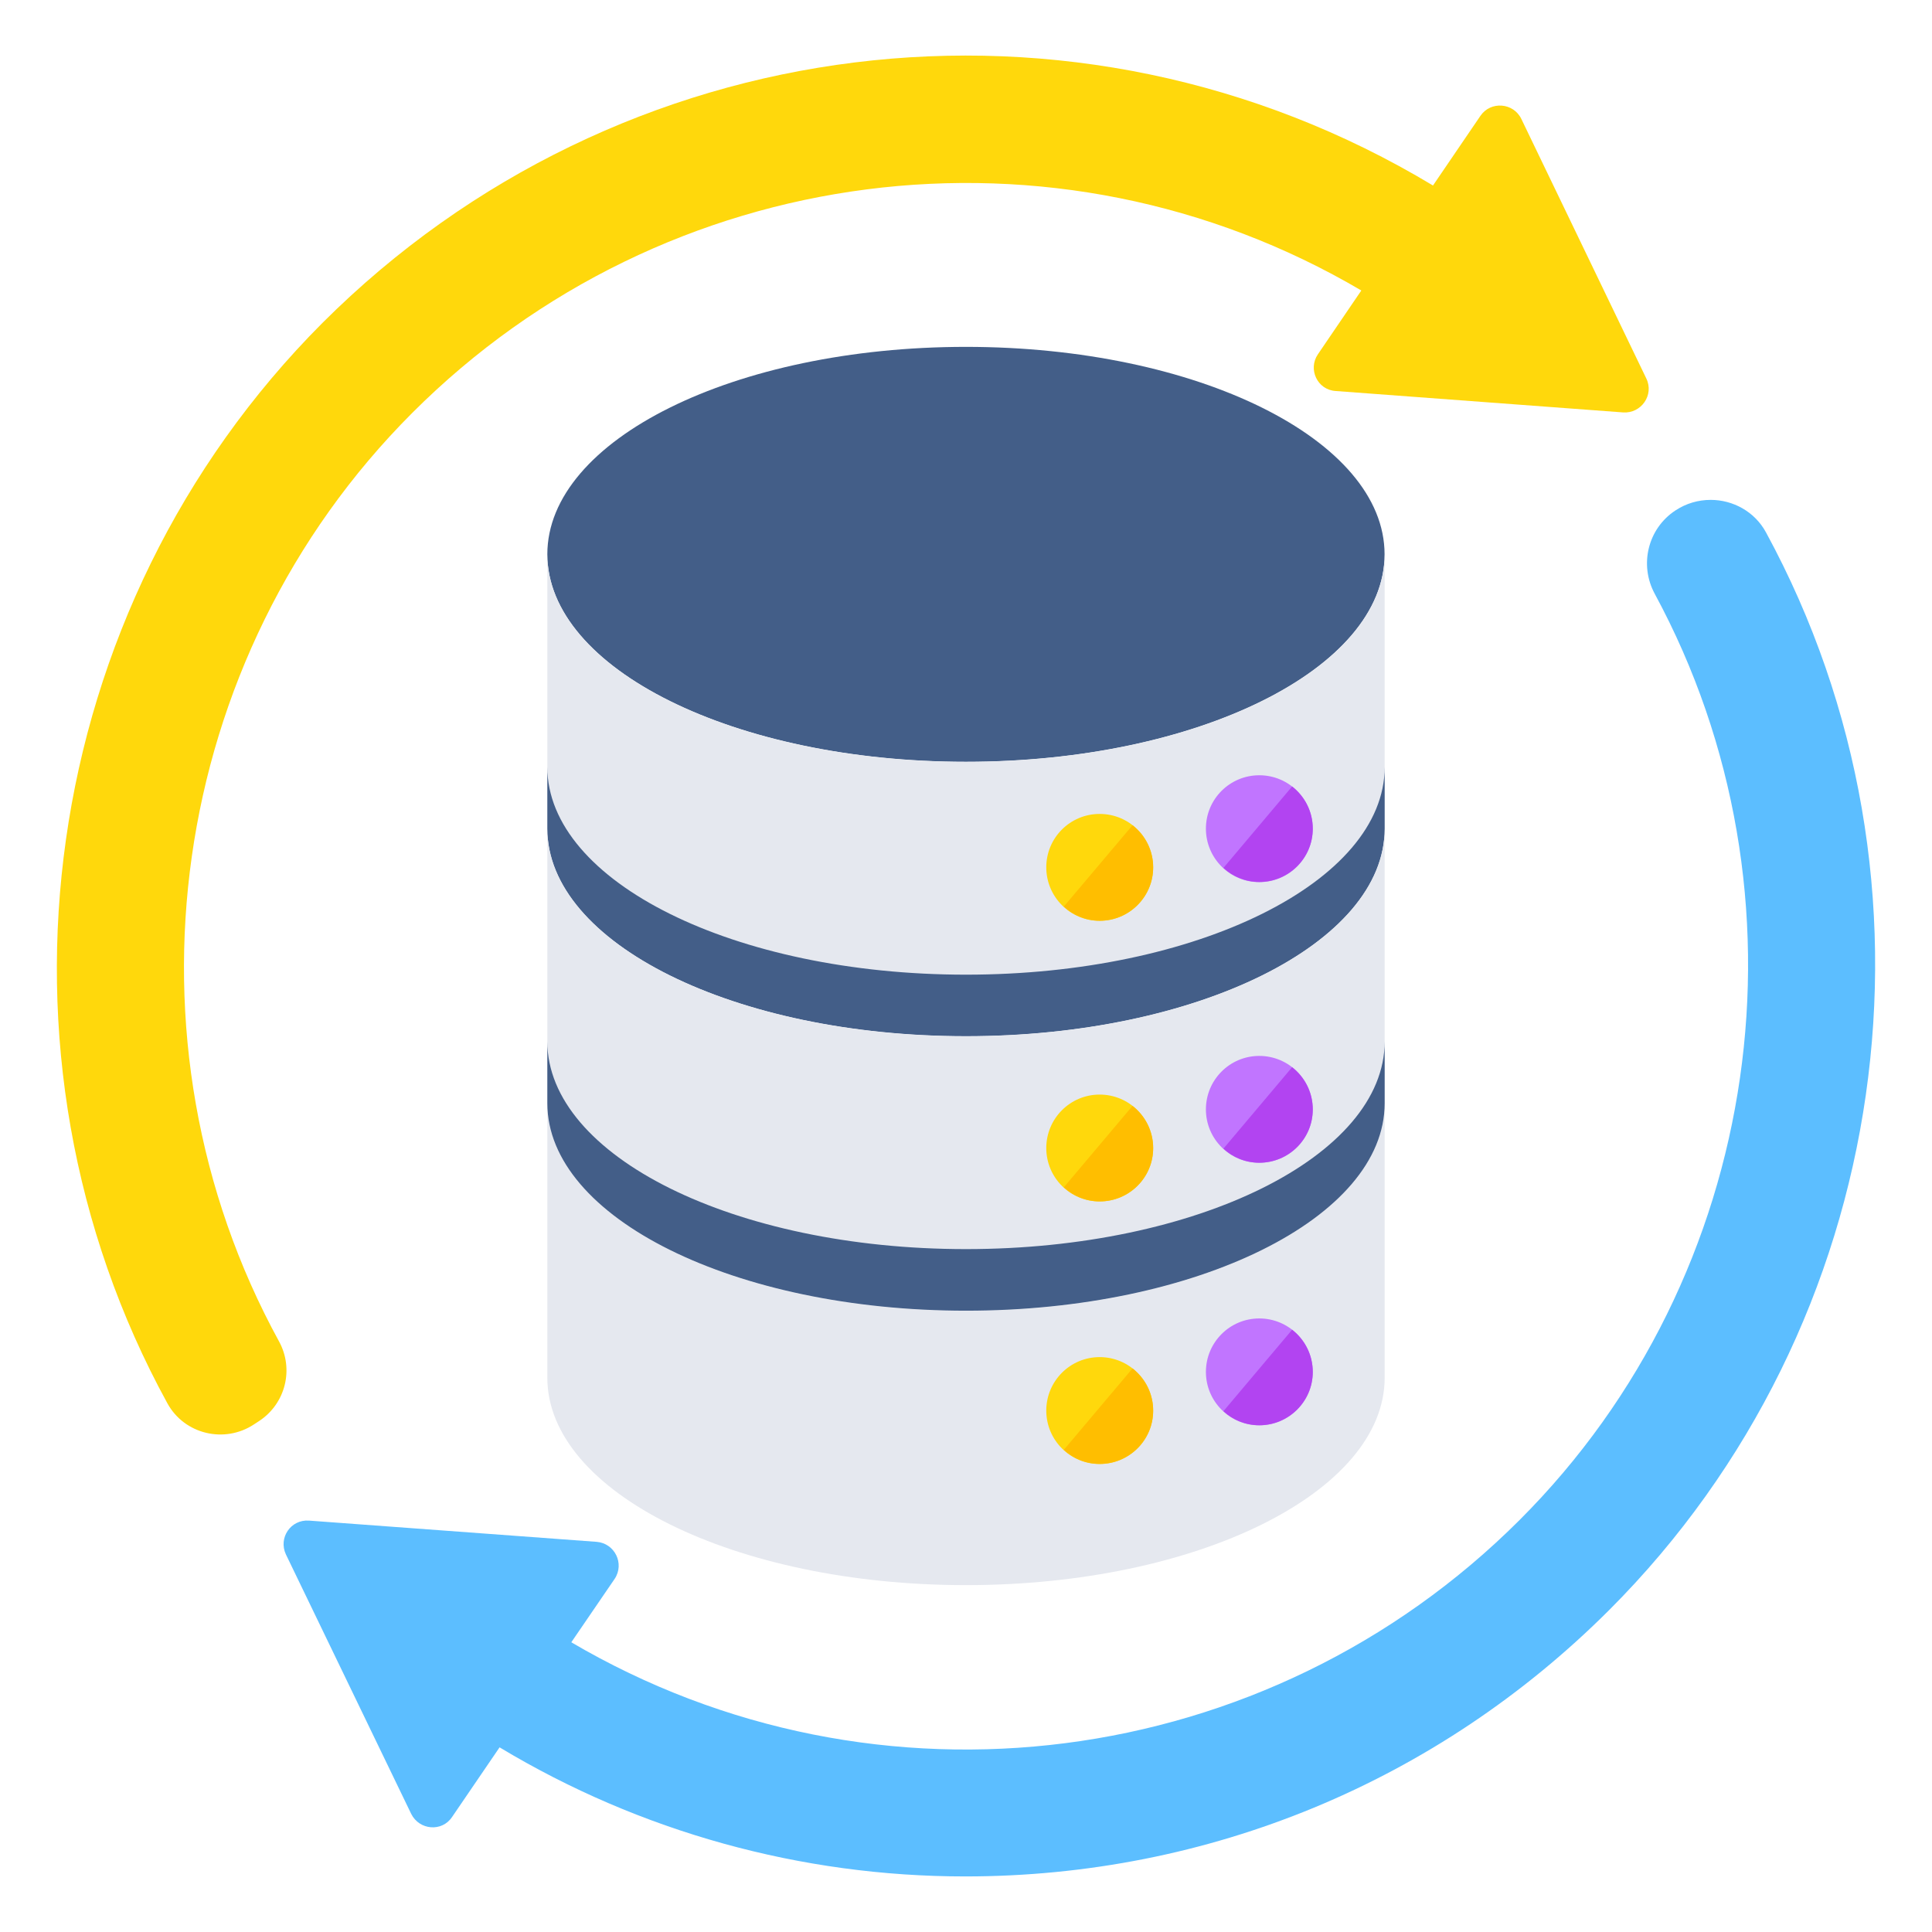 <?xml version="1.0" encoding="UTF-8"?>
<svg xmlns="http://www.w3.org/2000/svg" xmlns:xlink="http://www.w3.org/1999/xlink" width="80px" height="80px" viewBox="0 0 80 80" version="1.1">
<g id="surface1">
<path style=" stroke:none;fill-rule:nonzero;fill:rgb(100%,84.706%,4.706%);fill-opacity:1;" d="M 67.215 17.078 L 55.309 16.191 C 54.547 16.145 54.152 15.289 54.57 14.672 L 56.535 11.785 L 59.176 7.918 L 61.301 4.797 C 61.723 4.176 62.668 4.246 62.996 4.926 L 68.172 15.676 C 68.5 16.355 67.961 17.125 67.215 17.078 Z M 67.215 17.078 "/>
<path style=" stroke:none;fill-rule:nonzero;fill:rgb(36.078%,74.51%,100%);fill-opacity:1;" d="M 25.453 65.375 L 23.488 68.25 L 20.848 72.117 L 18.719 75.238 C 18.301 75.867 17.363 75.785 17.027 75.109 L 11.836 64.359 C 11.523 63.68 12.035 62.91 12.797 62.965 L 24.703 63.844 C 25.453 63.902 25.871 64.742 25.453 65.375 Z M 25.453 65.375 "/>
<path style=" stroke:none;fill-rule:nonzero;fill:rgb(36.078%,74.51%,100%);fill-opacity:1;" d="M 66.637 66.664 C 59.516 73.781 50.047 77.699 39.965 77.699 C 33.164 77.699 26.504 75.852 20.695 72.359 L 20.422 72.203 L 23.41 67.863 L 23.637 67.992 C 36.316 75.453 52.469 73.383 62.918 62.945 C 73.059 52.816 75.258 37.039 68.516 24.582 C 67.871 23.383 68.234 21.887 69.375 21.137 C 69.824 20.84 70.328 20.699 70.836 20.699 C 71.754 20.699 72.66 21.18 73.129 22.051 C 80.988 36.512 78.445 54.852 66.637 66.664 Z M 66.637 66.664 "/>
<path style=" stroke:none;fill-rule:nonzero;fill:rgb(100%,84.706%,4.706%);fill-opacity:1;" d="M 59.598 7.828 L 56.613 12.172 L 56.387 12.039 C 43.695 4.559 27.516 6.641 17.07 17.098 C 6.898 27.27 4.738 43.102 11.555 55.547 C 12.18 56.691 11.824 58.117 10.738 58.836 L 10.512 58.984 C 9.293 59.785 7.637 59.391 6.934 58.113 C -1 43.637 1.523 25.223 13.352 13.371 C 25.625 1.109 44.527 -1.23 59.328 7.676 Z M 59.598 7.828 "/>
<path style=" stroke:none;fill-rule:nonzero;fill:rgb(26.275%,36.863%,53.333%);fill-opacity:1;" d="M 57.332 22.953 C 57.332 18.207 49.57 14.363 39.996 14.363 C 30.422 14.363 22.664 18.207 22.664 22.953 C 22.664 27.695 30.422 31.543 39.996 31.543 C 49.57 31.543 57.332 27.695 57.332 22.953 Z M 57.332 22.953 "/>
<path style=" stroke:none;fill-rule:nonzero;fill:rgb(89.804%,90.98%,93.725%);fill-opacity:1;" d="M 57.336 22.949 L 57.336 34.32 C 57.336 39.062 49.57 42.906 40 42.906 C 30.422 42.906 22.664 39.062 22.664 34.32 L 22.664 22.949 C 22.664 27.699 30.422 31.547 40 31.547 C 49.57 31.547 57.336 27.699 57.336 22.949 Z M 57.336 22.949 "/>
<path style=" stroke:none;fill-rule:nonzero;fill:rgb(26.275%,36.863%,53.333%);fill-opacity:1;" d="M 57.336 31.762 L 57.336 34.32 C 57.336 39.062 49.57 42.906 40 42.906 C 30.422 42.906 22.664 39.062 22.664 34.32 L 22.664 31.762 C 22.664 36.512 30.422 40.359 40 40.359 C 49.57 40.359 57.336 36.512 57.336 31.762 Z M 57.336 31.762 "/>
<path style=" stroke:none;fill-rule:nonzero;fill:rgb(89.804%,90.98%,93.725%);fill-opacity:1;" d="M 57.336 34.312 L 57.336 45.684 C 57.336 50.426 49.57 54.273 40 54.273 C 30.422 54.273 22.664 50.426 22.664 45.684 L 22.664 34.312 C 22.664 39.062 30.422 42.91 40 42.91 C 49.57 42.91 57.336 39.062 57.336 34.312 Z M 57.336 34.312 "/>
<path style=" stroke:none;fill-rule:nonzero;fill:rgb(89.804%,90.98%,93.725%);fill-opacity:1;" d="M 57.336 45.676 L 57.336 57.047 C 57.336 61.793 49.57 65.637 40 65.637 C 30.422 65.637 22.664 61.793 22.664 57.047 L 22.664 45.676 C 22.664 50.43 30.422 54.273 40 54.273 C 49.57 54.273 57.336 50.43 57.336 45.676 Z M 57.336 45.676 "/>
<path style=" stroke:none;fill-rule:nonzero;fill:rgb(75.686%,45.882%,100%);fill-opacity:1;" d="M 54.359 34.312 C 54.359 33.09 53.367 32.102 52.145 32.102 C 50.922 32.102 49.934 33.09 49.934 34.312 C 49.934 35.535 50.922 36.527 52.145 36.527 C 53.367 36.527 54.359 35.535 54.359 34.312 Z M 54.359 34.312 "/>
<path style=" stroke:none;fill-rule:nonzero;fill:rgb(69.804%,26.667%,94.51%);fill-opacity:1;" d="M 54.359 34.316 C 54.359 35.531 53.367 36.52 52.145 36.52 C 51.57 36.52 51.047 36.297 50.66 35.938 L 53.504 32.566 C 54.027 32.977 54.359 33.605 54.359 34.316 Z M 54.359 34.316 "/>
<path style=" stroke:none;fill-rule:nonzero;fill:rgb(100%,84.706%,4.706%);fill-opacity:1;" d="M 47.75 35.914 C 47.75 34.691 46.758 33.703 45.535 33.703 C 44.312 33.703 43.324 34.691 43.324 35.914 C 43.324 37.137 44.312 38.129 45.535 38.129 C 46.758 38.129 47.75 37.137 47.75 35.914 Z M 47.75 35.914 "/>
<path style=" stroke:none;fill-rule:nonzero;fill:rgb(100%,74.51%,0%);fill-opacity:1;" d="M 47.75 35.918 C 47.75 37.133 46.758 38.125 45.535 38.125 C 44.961 38.125 44.438 37.898 44.051 37.539 L 46.895 34.172 C 47.418 34.578 47.75 35.211 47.75 35.918 Z M 47.75 35.918 "/>
<path style=" stroke:none;fill-rule:nonzero;fill:rgb(75.686%,45.882%,100%);fill-opacity:1;" d="M 54.359 45.938 C 54.359 44.715 53.367 43.723 52.145 43.723 C 50.922 43.723 49.934 44.715 49.934 45.938 C 49.934 47.16 50.922 48.148 52.145 48.148 C 53.367 48.148 54.359 47.16 54.359 45.938 Z M 54.359 45.938 "/>
<path style=" stroke:none;fill-rule:nonzero;fill:rgb(69.804%,26.667%,94.51%);fill-opacity:1;" d="M 54.359 45.941 C 54.359 47.156 53.367 48.145 52.145 48.145 C 51.57 48.145 51.047 47.922 50.66 47.562 L 53.504 44.191 C 54.027 44.602 54.359 45.23 54.359 45.941 Z M 54.359 45.941 "/>
<path style=" stroke:none;fill-rule:nonzero;fill:rgb(100%,84.706%,4.706%);fill-opacity:1;" d="M 47.75 47.539 C 47.75 46.316 46.758 45.324 45.535 45.324 C 44.312 45.324 43.324 46.316 43.324 47.539 C 43.324 48.762 44.312 49.75 45.535 49.75 C 46.758 49.75 47.75 48.762 47.75 47.539 Z M 47.75 47.539 "/>
<path style=" stroke:none;fill-rule:nonzero;fill:rgb(100%,74.51%,0%);fill-opacity:1;" d="M 47.75 47.543 C 47.75 48.758 46.758 49.746 45.535 49.746 C 44.961 49.746 44.438 49.523 44.051 49.164 L 46.895 45.793 C 47.418 46.203 47.75 46.832 47.75 47.543 Z M 47.75 47.543 "/>
<path style=" stroke:none;fill-rule:nonzero;fill:rgb(75.686%,45.882%,100%);fill-opacity:1;" d="M 54.359 56.809 C 54.359 55.586 53.367 54.594 52.145 54.594 C 50.922 54.594 49.934 55.586 49.934 56.809 C 49.934 58.027 50.922 59.02 52.145 59.02 C 53.367 59.02 54.359 58.027 54.359 56.809 Z M 54.359 56.809 "/>
<path style=" stroke:none;fill-rule:nonzero;fill:rgb(69.804%,26.667%,94.51%);fill-opacity:1;" d="M 54.359 56.812 C 54.359 58.023 53.367 59.016 52.145 59.016 C 51.57 59.016 51.047 58.793 50.66 58.434 L 53.504 55.062 C 54.027 55.469 54.359 56.102 54.359 56.812 Z M 54.359 56.812 "/>
<path style=" stroke:none;fill-rule:nonzero;fill:rgb(100%,84.706%,4.706%);fill-opacity:1;" d="M 47.75 58.41 C 47.75 57.188 46.758 56.195 45.535 56.195 C 44.312 56.195 43.324 57.188 43.324 58.41 C 43.324 59.633 44.312 60.621 45.535 60.621 C 46.758 60.621 47.75 59.633 47.75 58.41 Z M 47.75 58.41 "/>
<path style=" stroke:none;fill-rule:nonzero;fill:rgb(100%,74.51%,0%);fill-opacity:1;" d="M 47.75 58.414 C 47.75 59.629 46.758 60.617 45.535 60.617 C 44.961 60.617 44.438 60.395 44.051 60.035 L 46.895 56.664 C 47.418 57.074 47.75 57.703 47.75 58.414 Z M 47.75 58.414 "/>
<path style=" stroke:none;fill-rule:nonzero;fill:rgb(26.275%,36.863%,53.333%);fill-opacity:1;" d="M 57.336 43.125 L 57.336 45.684 C 57.336 50.426 49.57 54.273 40 54.273 C 30.422 54.273 22.664 50.426 22.664 45.684 L 22.664 43.125 C 22.664 47.875 30.422 51.723 40 51.723 C 49.57 51.723 57.336 47.875 57.336 43.125 Z M 57.336 43.125 "/>
</g>
</svg>
